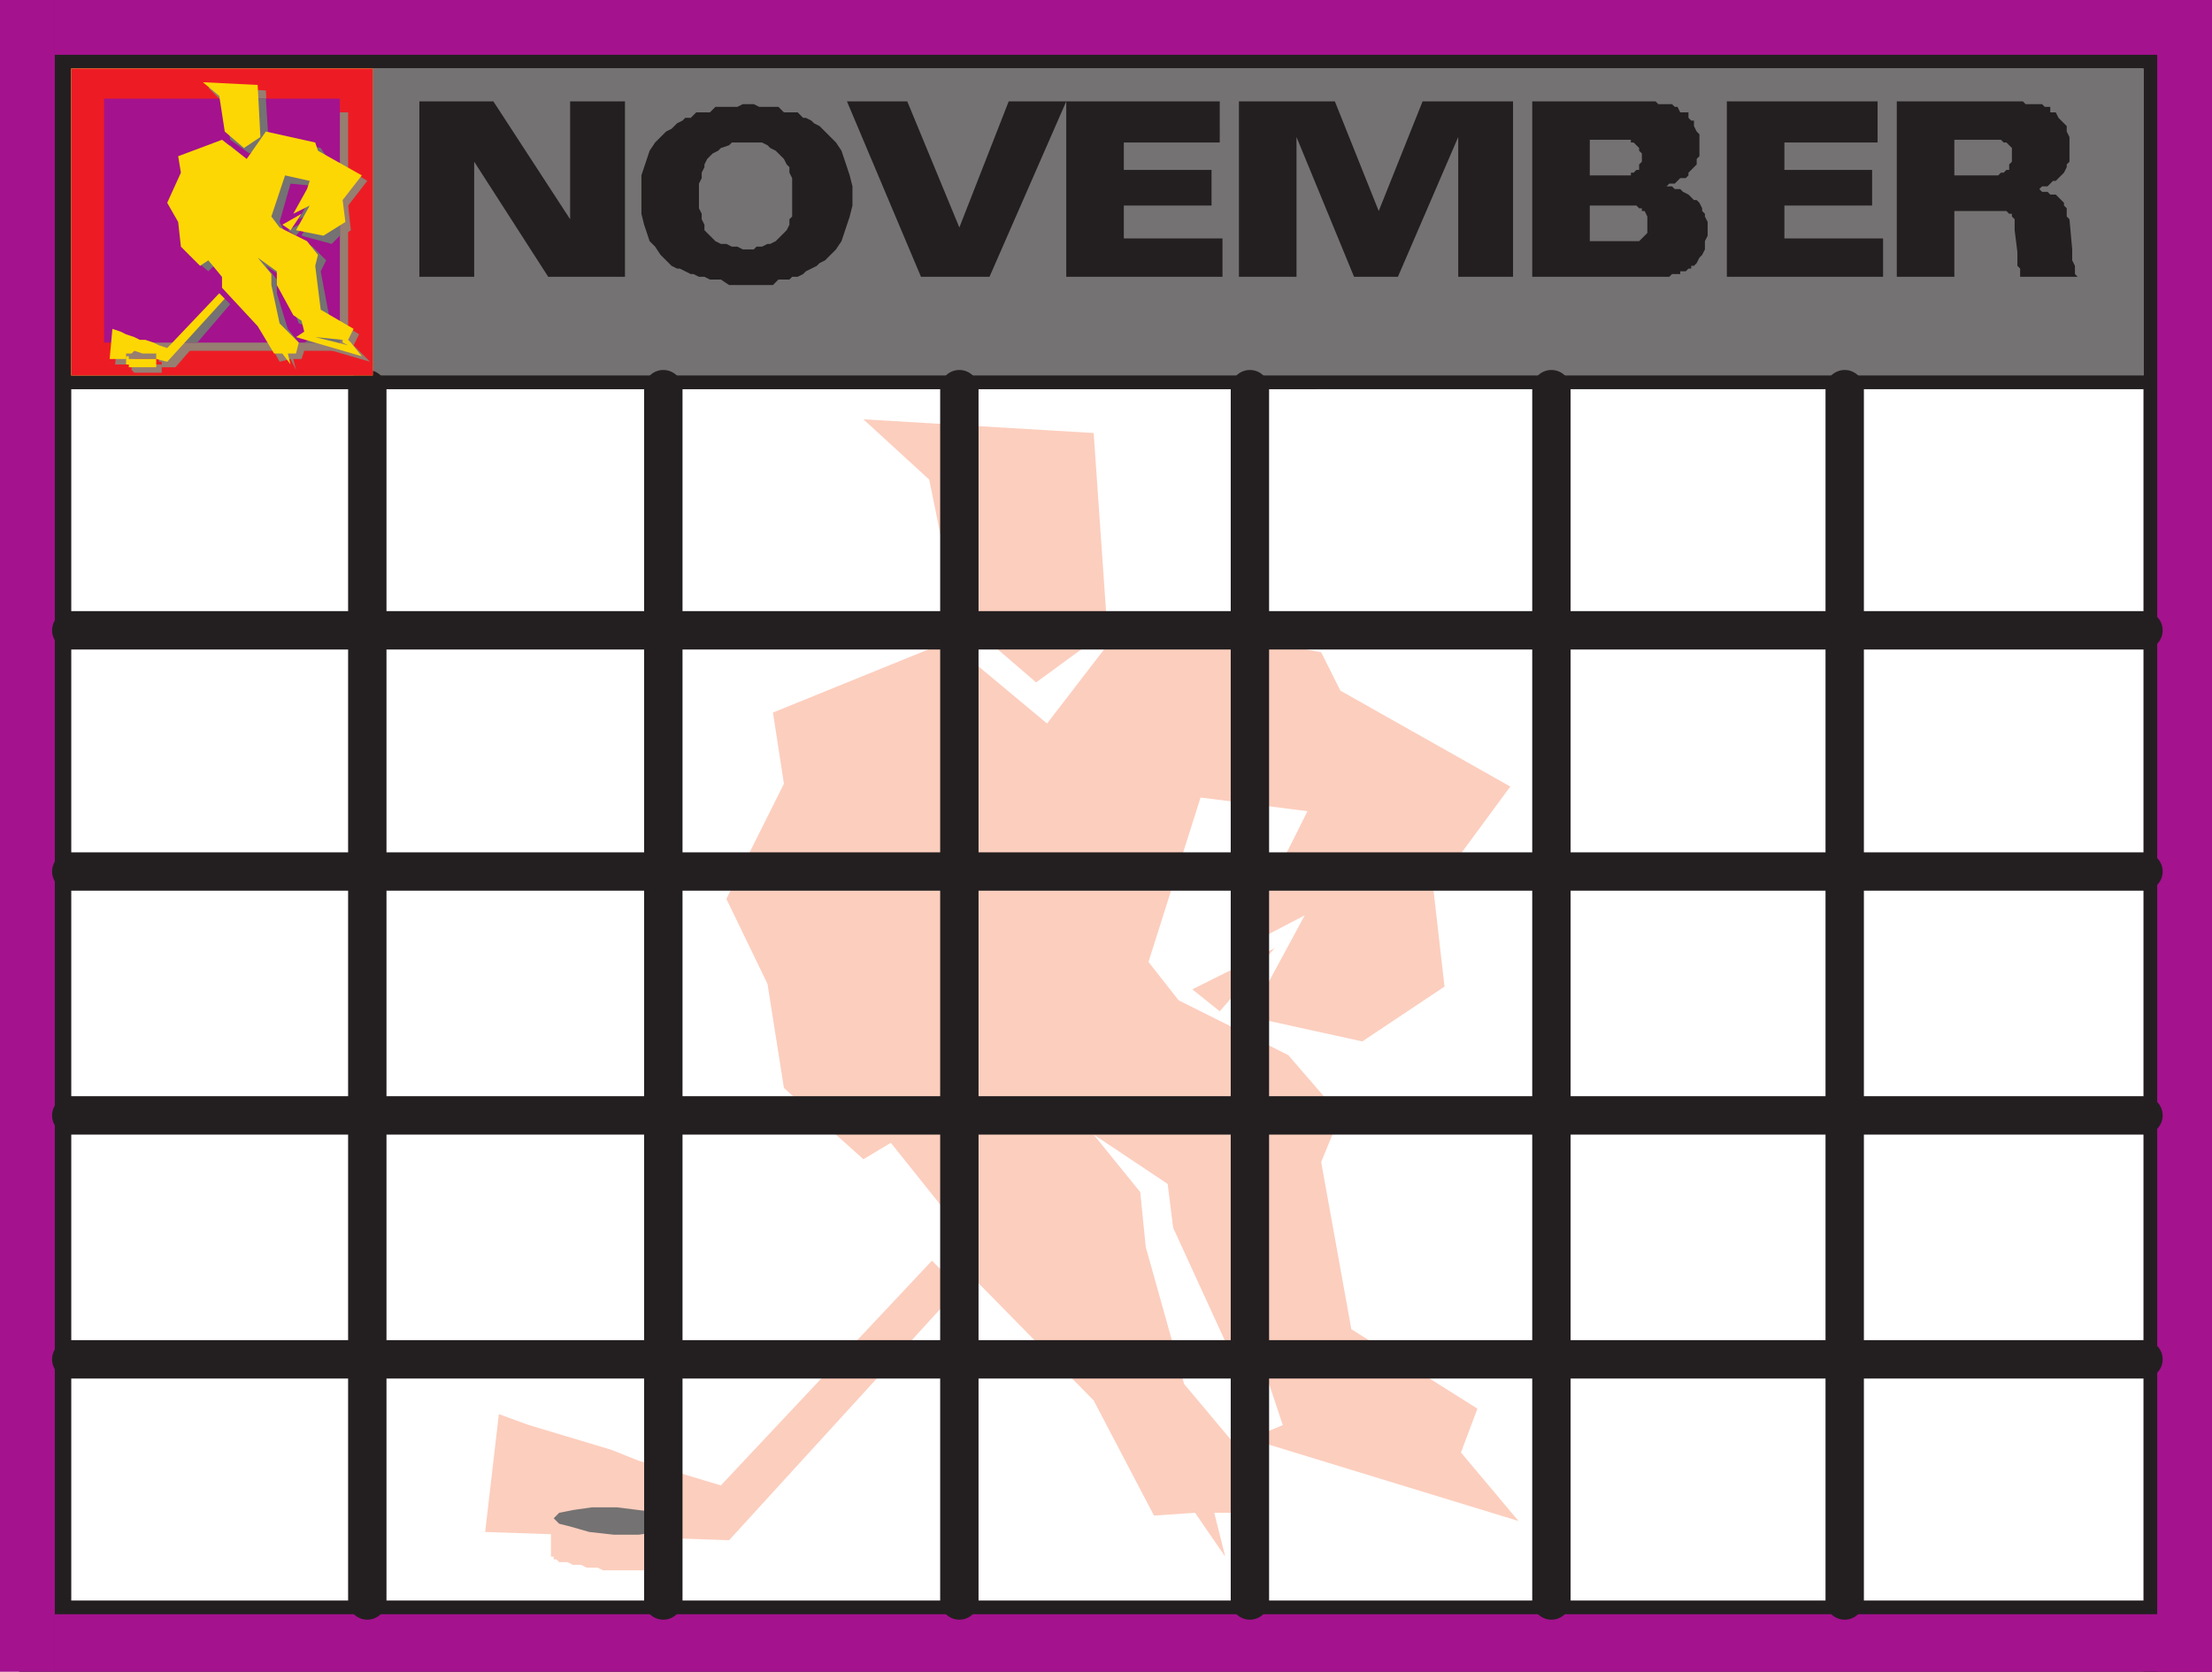 <svg xmlns="http://www.w3.org/2000/svg" width="605.25" height="457.5"><path fill="#747272" fill-rule="evenodd" d="M586.5 18.75h-567v87.75h567V18.75"/><path fill="#231f20" fill-rule="evenodd" d="M0 0h605.25v18.75H0V0"/><path fill="#231f20" fill-rule="evenodd" d="M586.5 0h18.75v457.5H586.5V0M0 0h19.5v453H0V0"/><path fill="#231f20" fill-rule="evenodd" d="M15 102.75h575.25v3.75H15v-3.75M5.25 438h600v19.5h-600V438"/><path fill="#a4128e" fill-rule="evenodd" d="M590.25 0h15v457.5h-15V0M0 0h15v457.5H0V0"/><path fill="#a4128e" fill-rule="evenodd" d="M15 0h590.25v15H15V0m0 441.75h590.25v15.75H15v-15.75"/><path fill="#fccebe" fill-rule="evenodd" d="m299.25 118.5 3.75 54-19.5 14.25L261.75 168l-7.5-36.75-18-16.5 63 3.75"/><path fill="#fccebe" fill-rule="evenodd" d="m309 168.75 52.5 9.75 5.25 10.5 46.5 26.25-21 28.5 3 26.25-22.5 15-30.75-6.75 15-27.75-18.75 9.75 15-29.25 4.5-9-29.25-3.75-14.25 45 8.25 10.5 30 15 14.25 16.5L361.5 318l8.25 45.75 34.5 21.75-4.5 12 15.75 18.75-73.5-22.5 9-3.75-4.5-13.5-9-4.5-16.5-36-1.5-12-20.25-13.5L312 326.25l1.5 15 10.5 37.5L343.5 402l-3.75 12h-7.5l3 12-8.25-12-11.25.75-16.5-31.5-40.5-41.25v-10.5l-15-18.75-7.5 4.5-21.75-19.5-4.5-28.5L198.75 246l15.75-31.5-3-19.5 48-19.5 27 22.5 22.5-29.25"/><path fill="#fccebe" fill-rule="evenodd" d="m400.5 406.5-38.25-12.75 30.75 6zm-74.25-135.75 7.5 6 15-17.25zM262.5 352.5 255 345l-57.75 61.5-22.5-6.75-7.5-3-22.5-6.75-8.25-3-3.75 32.25 66.75 2.25 63-69"/><path fill="#fccebe" fill-rule="evenodd" d="M150.75 415.5V426h.75v.75h.75l.75.75h2.25l1.5.75H159l1.5.75h3l1.5.75h11.25l1.5-.75h3l.75-.75h1.5l.75-.75v-.75l.75-9-1.5 1.5h-2.25l-1.5.75h-15l-1.5-.75h-4.5l-1.5-.75H156l-1.5-.75h-.75L153 417h-.75l-1.5-1.5"/><path fill="#747272" fill-rule="evenodd" d="M168.75 412.5H162l-5.25.75-3.75.75-1.5 1.5 1.5 1.5 3 .75 5.25 1.5 6.75.75h6.75l5.25-.75 3.75-.75 1.5-1.5-1.5-1.5-3-1.5-12-1.5"/><path fill="none" stroke="#231f20" stroke-linecap="round" stroke-linejoin="round" stroke-miterlimit="10" stroke-width="10.5" d="M100.5 106.5V438m0-331.5V438m81-331.5V438m0-331.5V438m81-331.5V438m0-331.5V438M342 106.5V438m0-331.5V438m82.5-331.5V438m0-331.5V438m80.25-331.5V438m0-331.5V438M19.5 172.5h567m-567 0h567m-567 66h567m-567 0h567m-567 66.75h567m-567 0h567M19.5 372h567m-567 0h567"/><path fill="#fbbd09" fill-rule="evenodd" d="M19.5 18.75H102v84H19.5v-84"/><path fill="#fab73d" fill-rule="evenodd" d="M30.75 30.75h64.5V96h-64.5V30.75"/><path fill="#967e71" fill-rule="evenodd" d="M28.5 27H93v66.75H28.5V27"/><path fill="#ed1c24" fill-rule="evenodd" d="M19.5 18.75H102v84H19.5v-84"/><path fill="#967e71" fill-rule="evenodd" d="M72.75 24.75 73.5 39l-5.25 3.75-5.25-4.5-1.5-9.75L57 24l15.75.75"/><path fill="#967e71" fill-rule="evenodd" d="M97.5 95.25h-2.25l-7.5-1.5 9.75 3-1.5-1.5h1.5l3.75 3.75-18-5.25 1.5-.75-.75-3.75-2.25-.75L78 78.75l-.75-3-4.5-3 3 3.75v3.75l3 9.75 4.5 6-.75 2.25h-2.25l.75 3-1.5-3-3 .75-4.5-8.25-9.75-10.5V78l-3.75-5.25-1.5 1.5-5.25-4.5-1.5-7.5-3-5.25L51 49.5l-.75-5.25L63 39.75 69 45l6-6.75 12.75 2.25 1.5 2.25 11.25 6.75-5.25 6.75L96 63l-5.25 3.75-8.25-2.25 3.75-6.75-4.5 2.25 3.75-6.75.75-2.25-6.75-.75-3 10.5 1.5 3 7.5 3.75 3.75 3.75-1.5 3 2.25 12 8.25 5.25-1.5 3 .75.75"/><path fill="#967e71" fill-rule="evenodd" d="M78.75 63 81 64.5l3.75-4.5ZM43.5 99h.75v1.5H48l15-17.25-1.5-1.5-14.25 15-1.5-.75-2.25-.75H42l-2.25-.75-1.5-.75L36 93h-1.5l-2.25-.75-.75 7.5H36V99l.75-.75h6.75V99"/><path fill="#967e71" fill-rule="evenodd" d="M36 99v2.25l.75.75h7.5v-3 .75h-7.5V99H36m-5.25-68.25h64.5V96h-64.5V30.75"/><path fill="#a4128e" fill-rule="evenodd" d="M28.5 27H93v66.75H28.5V27"/><path fill="#747272" fill-rule="evenodd" d="M78.75 63 81 64.5l3.75-4.5Zm-6-36H60l1.5 1.5 1.5 9.75L68.25 42l5.25-3-.75-12M54 93.75l9-10.5-1.5-1.5-11.25 12H54"/><path fill="#747272" fill-rule="evenodd" d="M90 93.75h-2.25 1.5-6l1.5-.75-.75-3.75-2.25-.75L78 78.75l-.75-3-4.5-3 3 3.75v3.75l3 9.75 3 3.75h-7.5l-2.25-3-9.75-10.5V78l-3.75-5.25-1.5 1.5-5.25-4.5-1.5-7.5-3-5.25L51 49.5l-.75-5.25L63 39.75 69 45l6-6.75 12.75 2.25 1.5 2.25L93 45v19.5l-2.25 2.25-8.25-2.25 3.75-6.75-4.5 2.25 3.75-6.75L87 51l-7.5-.75-3 10.5 1.5 3 7.5 3.75 3.75 3.75-1.5 3 2.25 12 3 2.25v5.25h-3"/><path fill="#fdd704" fill-rule="evenodd" d="m70.5 23.25.75 14.25-4.5 3L61.5 36 60 26.25l-4.5-3.75 15 .75"/><path fill="#fdd704" fill-rule="evenodd" d="M96 93.75h-2.25V93l-7.5-.75 9 2.25-1.5-.75H96l3 3.75-18-5.25 2.25-1.5-.75-3-2.25-1.5-4.5-8.25v-3.75L70.5 70.5l3.75 4.5v3l2.25 10.5 5.25 5.25-.75 3h-2.25l.75 3-2.25-3H75l-4.5-7.5-9.75-10.5v-3L57 71.25l-2.25 1.5-5.25-5.25-.75-6.75-3-5.25 3.75-8.25-.75-4.5 12-4.5 6.75 5.25 5.25-7.5 13.5 3 .75 2.25L99 48l-5.25 6.75.75 6-6 3.75L81 63l3.75-6.75-4.5 2.25L84 51.75l.75-2.25L78 48l-3.75 11.25 2.25 3L84 66l3 3.75-.75 3 1.5 12 9 5.25-1.5 3 .75.75"/><path fill="#fdd704" fill-rule="evenodd" d="M77.25 61.5 79.5 63l3-4.5zM42 96.75h.75v1.5l3 .75L61.5 81.75l-1.5-1.5-14.25 15-2.25-.75-1.5-.75-2.25-.75h-1.5l-1.5-.75-2.25-.75-1.5-.75-2.25-.75-.75 8.25h4.5v-1.5H36l.75-.75 2.25.75h3"/><path fill="#fdd704" fill-rule="evenodd" d="M34.5 97.5v2.25h.75v.75h7.5v-3 .75h-7.5v-.75h-.75"/><path fill="#231f20" fill-rule="evenodd" d="M534.75 57.75V48h12l.75-.75h.75l.75-.75h.75V45l.75-.75V40.5L549 39h-.75l-.75-.75h-12.75v37.5H519v-48h34.5l.75.75h4.5l.75.75h1.5v1.5h1.5l.75 1.5 2.25 2.25V36l.75 1.5v6.75l-.75.75v.75l-.75 1.5-2.25 2.25h-.75l-1.5 1.5h-1.5l-.75.75h-2.25H558l.75.75h1.5l.75.75h1.5l2.25 2.25v.75l.75.75v2.25l.75.75.75 8.25v3l.75 1.5V75l.75.75h-15.75V73.5l-.75-.75V69l-.75-6v-3l-.75-.75v-.75h-.75l-.75-.75h-14.25m-62.25 18v-48h41.25V39h-25.5v7.5h24v9.75h-24v9h27v10.5H472.5m-37.5 0V66h13.5l2.25-2.25v-4.5l-.75-1.5h-.75V57h-.75l-.75-.75H435V48h11.25v-.75h.75l.75-.75h.75V45l.75-.75V42l-.75-.75v-.75L447 39h-.75v-.75H435v37.5h-15.75v-48H453l.75.75h3.75l.75.75h.75l.75 1.5H462v1.5l.75.75h.75v1.5l.75 1.5.75.75v6l-.75.75V45L462 47.25V48l-.75.75h-1.5l-1.5 1.5h-1.5L456 51h1.5l.75.75h1.5l.75.75 1.5.75 1.5 1.5h.75l.75.75.75 1.5v.75l.75.75v.75l.75 1.5v3.75l-.75 1.5v2.25l-.75 1.5-.75.75-.75 1.5-.75.75h-.75v.75H462l-.75.75h-1.5V75h-2.25l-.75.75H435m-96 0v-48h26.25l12 30 12-30H414v48h-15V37.5l-16.5 38.25h-12L354.75 37.5v38.25H339m-47.25 0v-48h42V39H307.5v7.5h24v9.75h-24v9h27v10.5h-42.75m-39.75 0-20.25-48h16.5l14.25 34.5 13.5-34.5h15.75l-21 48H252M204.75 78v-9.75h1.5l.75-.75h1.5l1.5-.75h.75l1.5-.75 3-3 .75-1.5V60l.75-.75v-10.5l-.75-1.5v-1.5l-.75-.75-.75-1.5-2.25-2.25-1.5-.75-.75-.75-1.5-.75h-8.25l-.75.75-2.25.75-.75.75-1.5.75-1.5 1.5-.75 1.5v.75l-.75 1.5v1.5l-.75 1.5V57l.75 1.5V60l.75 1.5V63l3 3 1.5.75h1.5l1.5.75h1.5l1.5.75h1.5V78h-5.25l-2.25-1.5h-3l-1.5-.75h-1.5l-1.5-.75H189l-3-1.5h-.75l-1.5-.75-3-3-1.5-2.25-1.5-1.5-1.5-4.5-.75-3V48l2.25-6.75 1.5-2.25 3-3 1.5-.75 1.5-1.5 1.5-.75.75-.75h1.5l1.5-1.5h3.75l1.5-1.5h6l1.5-.75h3l1.5.75H213l1.5 1.5h3.75l1.5 1.5h.75l1.5.75.75.75 1.5.75 4.5 4.5 1.5 2.25L232.5 48l.75 3v5.25l-.75 3-2.25 6.75-1.5 2.25-3 3-1.5.75-.75.75-3 1.5-.75.75-1.5.75h-1.5l-.75.75h-3l-1.5 1.5h-6.75m-90-2.25v-48H135L156 60V27.75h15v48h-21l-20.25-31.5v31.5h-15"/></svg>
